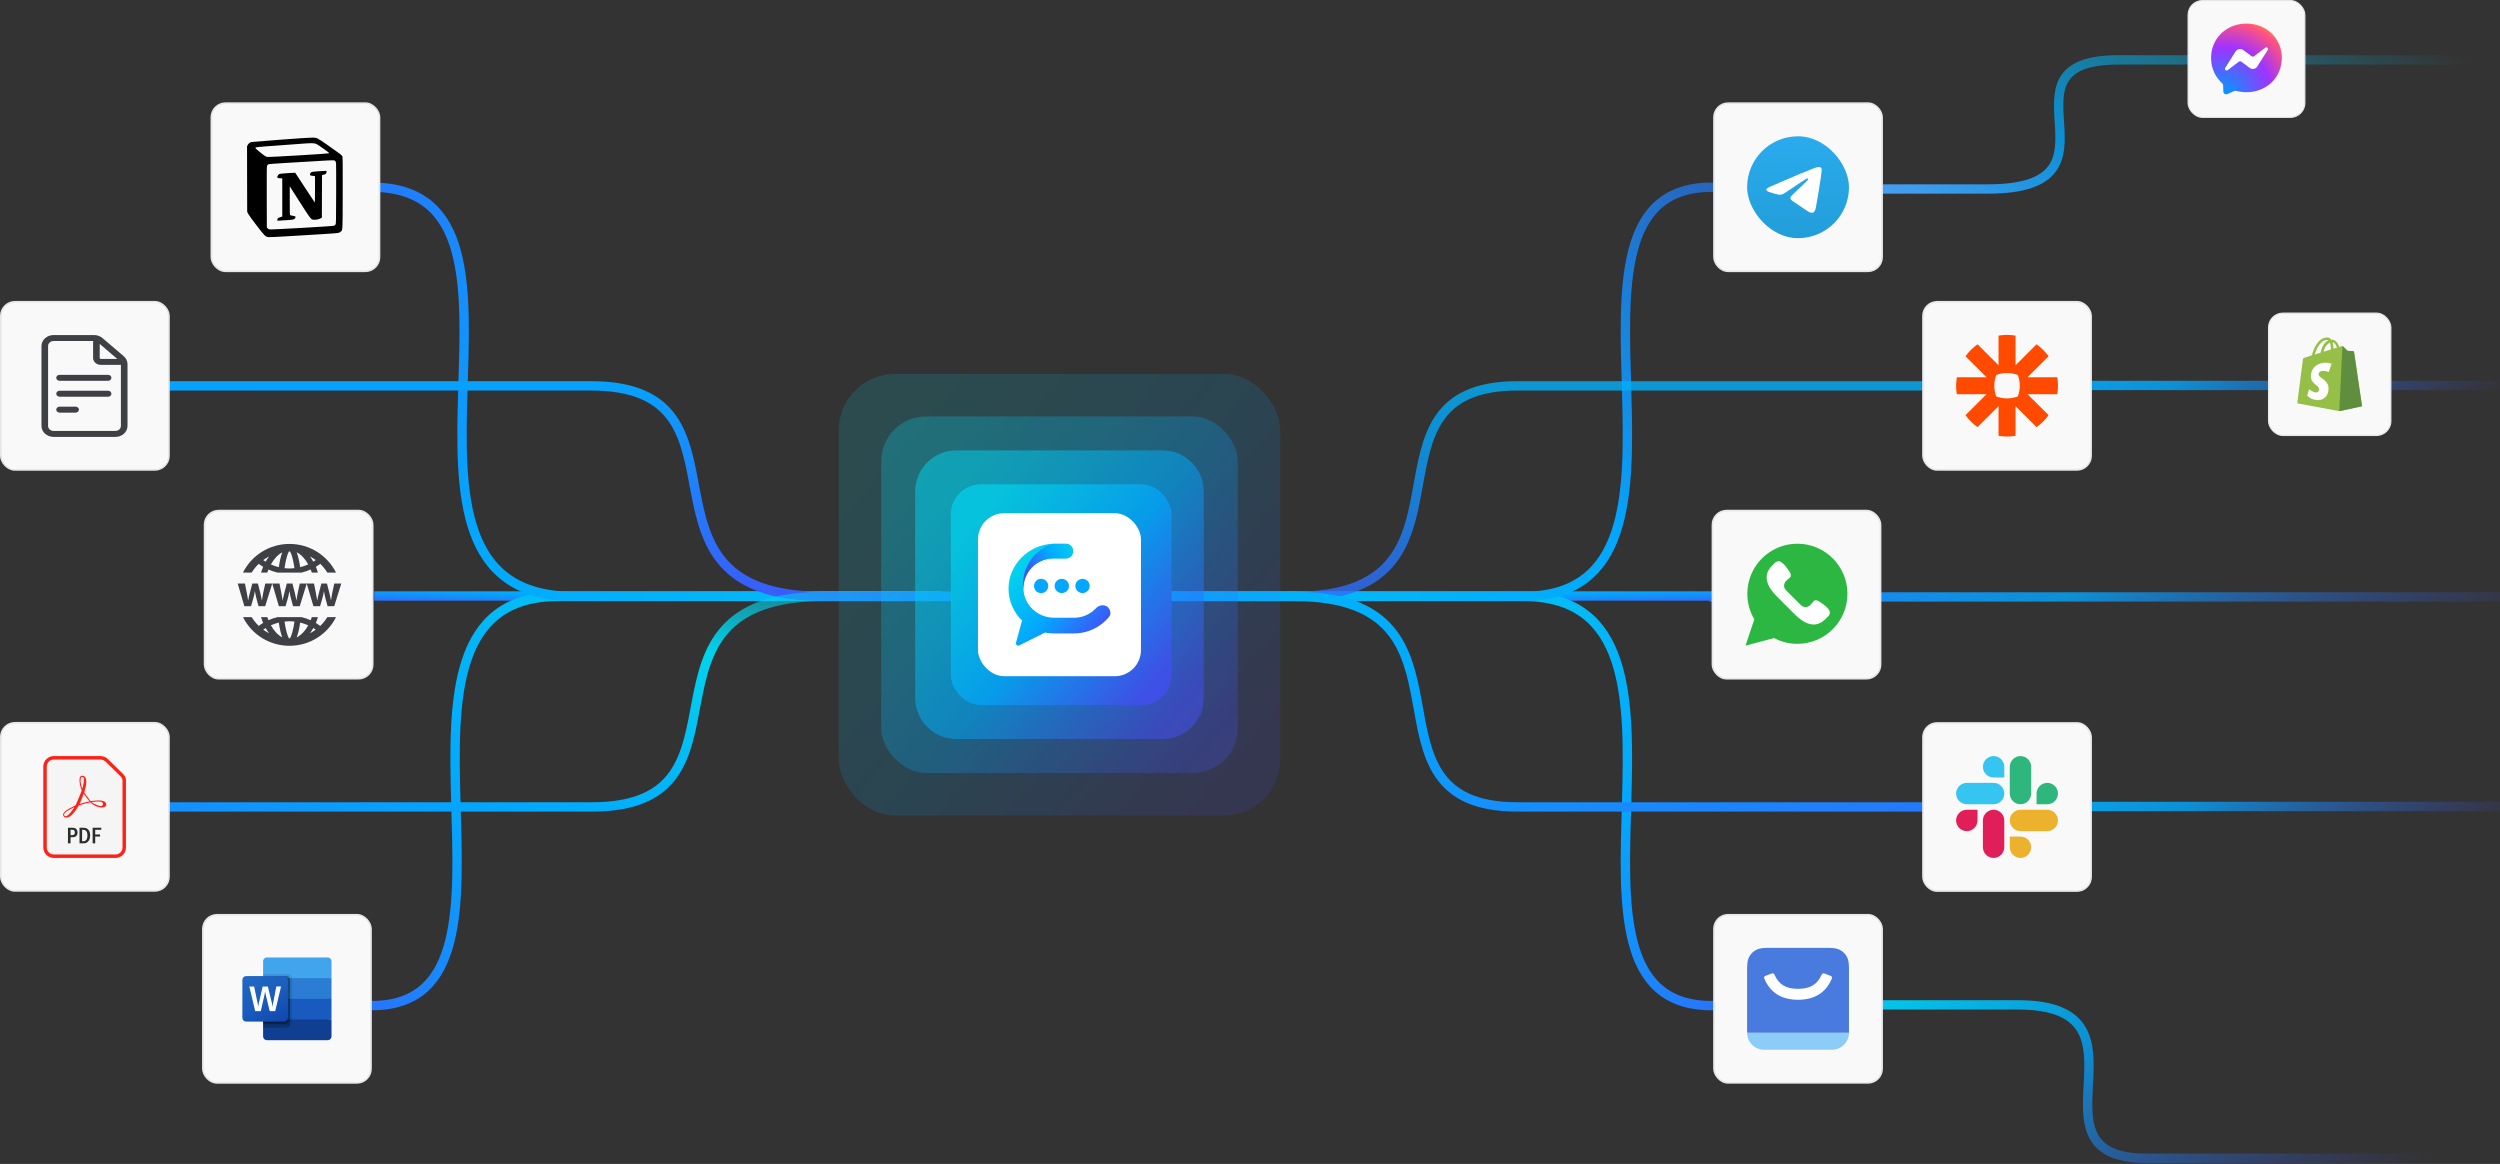 <svg width="1336" height="622" viewBox="0 0 1336 622" fill="none" xmlns="http://www.w3.org/2000/svg">
<rect x="0" y="0" width="1336" height="622" fill="#333333" stroke="none"/>
<rect width="303" height="5" transform="matrix(-1 0 0 1 503 316)" fill="url(#paint0_linear_454_12921)"/>
<path d="M481.798 318.72C481.798 318.72 325.698 318.72 298.274 318.72C186.051 318.72 297.853 537.389 198.708 537.389" stroke="url(#paint1_linear_454_12921)" stroke-width="5" stroke-linecap="square"/>
<path d="M505.389 318.72C505.389 318.72 336.28 318.72 306.572 318.72C184.996 318.72 306.115 100.051 198.708 100.051" stroke="url(#paint2_linear_454_12921)" stroke-width="5" stroke-linecap="square"/>
<path d="M505.389 318.72C505.389 318.72 450.551 318.72 439.968 318.72C328.848 318.72 410.143 206.21 315.86 206.21C209.55 206.21 90.734 206.21 90.734 206.21" stroke="url(#paint3_linear_454_12921)" stroke-width="5" stroke-linecap="square"/>
<path d="M506.296 318.72C506.296 318.72 451.338 318.72 440.732 318.72C329.369 318.72 410.842 431.23 316.353 431.23C209.81 431.23 90.734 431.23 90.734 431.23" stroke="url(#paint4_linear_454_12921)" stroke-width="5" stroke-linecap="square"/>
<rect x="112.963" y="55.137" width="89.827" height="89.827" rx="7.546" fill="#F9F9F9" stroke="#E5E7EB" stroke-width="0.907"/>
<g clip-path="url(#clip0_454_12921)">
<path d="M150.298 74.621C141.966 75.238 134.883 75.805 134.55 75.871C133.616 76.037 132.767 76.671 132.367 77.504L132.018 78.238L132.051 95.717L132.101 113.196L132.634 114.28C132.934 114.879 134.967 117.679 137.184 120.561C141.567 126.243 141.883 126.56 143.549 126.726C144.033 126.776 147.666 126.609 151.599 126.376C155.549 126.127 161.881 125.743 165.681 125.527C181.912 124.542 181.078 124.625 182.011 123.825C183.178 122.859 183.094 124.442 183.144 103.197C183.178 85.185 183.161 84.003 182.894 83.453C182.578 82.836 182.011 82.403 174.612 77.204C169.662 73.738 169.313 73.555 167.095 73.521C166.179 73.489 158.614 73.988 150.298 74.621ZM169.029 76.904C169.729 77.22 174.846 80.786 175.595 81.469C175.795 81.67 175.861 81.836 175.761 81.936C175.528 82.136 143.864 84.019 142.949 83.886C142.532 83.819 141.916 83.57 141.566 83.336C140.116 82.353 136.517 79.403 136.517 79.187C136.517 78.62 136.4 78.62 150.515 77.604C153.216 77.421 157.648 77.088 160.348 76.871C166.196 76.404 167.947 76.421 169.029 76.904ZM179.095 86.019C179.328 86.251 179.528 86.701 179.594 87.134C179.644 87.535 179.678 94.999 179.644 103.697C179.594 118.626 179.577 119.56 179.294 119.993C179.127 120.259 178.794 120.543 178.544 120.626C177.845 120.91 144.665 122.793 143.982 122.592C143.666 122.509 143.232 122.243 142.999 122.01L142.599 121.577L142.549 105.481C142.515 94.184 142.549 89.185 142.683 88.735C142.783 88.402 143.033 88.002 143.25 87.869C143.55 87.669 145.517 87.502 152.283 87.103C157.033 86.836 164.381 86.386 168.598 86.136C178.628 85.519 178.595 85.519 179.095 86.019Z" fill="black"/>
<path d="M170.179 91.534C168.379 91.651 166.779 91.817 166.596 91.917C166.046 92.201 165.713 92.668 165.646 93.201C165.597 93.751 165.763 93.817 167.562 94.034L168.345 94.134V101.249C168.345 105.481 168.279 108.281 168.196 108.197C168.112 108.097 165.746 104.499 162.929 100.2C160.113 95.885 157.78 92.335 157.746 92.302C157.713 92.268 155.88 92.368 153.68 92.519C150.98 92.702 149.498 92.869 149.197 93.035C148.713 93.285 148.18 94.168 148.18 94.752C148.18 95.102 148.814 95.285 150.147 95.285H150.847V115.746L149.714 116.096C148.83 116.363 148.53 116.529 148.38 116.862C148.114 117.429 148.131 117.945 148.397 117.945C148.497 117.945 150.381 117.828 152.546 117.696C156.829 117.446 157.312 117.329 157.762 116.446C157.896 116.179 158.012 115.896 158.012 115.813C158.012 115.746 157.429 115.546 156.728 115.38C156.012 115.213 155.295 115.047 155.145 115.013C154.862 114.93 154.845 114.413 154.845 107.248V99.566L159.911 107.515C165.227 115.845 165.894 116.796 166.711 117.212C167.728 117.745 170.311 117.379 171.61 116.529L172.011 116.28L172.044 104.916L172.094 93.536L172.977 93.369C174.027 93.169 174.511 92.686 174.511 91.853C174.511 91.32 174.477 91.286 173.977 91.303C173.679 91.317 171.962 91.417 170.179 91.534Z" fill="black"/>
</g>
<rect x="0.454" y="161.28" width="89.827" height="89.827" rx="7.546" fill="#F9F9F9" stroke="#E5E7EB" stroke-width="0.907"/>
<g clip-path="url(#clip1_454_12921)">
<path d="M66.117 190.349L54.748 180.651C53.539 179.62 51.956 179.051 50.292 179.051H28.648C25.072 179.051 22.163 181.675 22.163 184.899V227.636C22.163 230.86 25.072 233.484 28.648 233.484H61.66C65.236 233.484 68.145 230.86 68.145 227.636V194.597C68.145 192.997 67.406 191.449 66.117 190.349ZM62.681 191.809H53.879C53.554 191.809 53.289 191.571 53.289 191.277V183.797L62.681 191.809ZM61.66 230.294H28.648C27.022 230.294 25.7 229.102 25.7 227.636V184.899C25.7 183.433 27.022 182.241 28.648 182.241H49.752V191.277C49.752 193.329 51.603 194.998 53.879 194.998H64.608V227.636C64.608 229.102 63.286 230.294 61.66 230.294Z" fill="#3F3F46"/>
<path d="M57.77 200.314H31.831C30.854 200.314 30.062 201.028 30.062 201.909C30.062 202.79 30.854 203.504 31.831 203.504H57.77C58.746 203.504 59.538 202.79 59.538 201.909C59.538 201.028 58.746 200.314 57.77 200.314Z" fill="#3F3F46"/>
<path d="M57.77 208.819H31.831C30.854 208.819 30.062 209.533 30.062 210.414C30.062 211.295 30.854 212.009 31.831 212.009H57.77C58.746 212.009 59.538 211.295 59.538 210.414C59.538 209.533 58.746 208.819 57.77 208.819Z" fill="#3F3F46"/>
<path d="M40.405 217.324H31.831C30.854 217.324 30.062 218.038 30.062 218.919C30.062 219.8 30.854 220.514 31.831 220.514H40.405C41.382 220.514 42.173 219.8 42.173 218.919C42.173 218.038 41.382 217.324 40.405 217.324Z" fill="#3F3F46"/>
</g>
<rect x="109.335" y="272.865" width="89.827" height="89.827" rx="7.546" fill="#F9F9F9" stroke="#E5E7EB" stroke-width="0.907"/>
<g clip-path="url(#clip2_454_12921)">
<path d="M138.272 301.305C139.033 301.875 139.815 302.418 140.626 302.903C140.213 303.882 139.846 304.917 139.518 305.985H142.851C143.041 305.437 143.222 304.881 143.439 304.36C144.983 305.056 146.593 305.587 148.245 305.985H161.167C162.84 305.585 164.474 305.043 166.031 304.332C166.247 304.859 166.427 305.427 166.624 305.985H169.895C169.568 304.915 169.203 303.884 168.786 302.903C169.601 302.418 170.384 301.875 171.139 301.305C172.591 302.697 173.857 304.27 174.907 305.985H179.557C175.053 296.938 165.621 290.674 154.705 290.674C143.786 290.674 134.358 296.938 129.856 305.985H134.502C135.553 304.27 136.819 302.693 138.272 301.305ZM168.727 299.304C168.302 299.604 167.875 299.898 167.43 300.17C166.878 299.172 166.278 298.224 165.63 297.37C166.723 297.931 167.75 298.586 168.727 299.304ZM164.723 301.599C163.326 302.231 161.887 302.739 160.406 303.096C159.993 300.157 159.396 297.319 158.547 295.148C160.937 296.337 163.054 298.593 164.723 301.599ZM154.391 294.721C154.496 294.719 154.598 294.708 154.705 294.708C154.813 294.708 154.915 294.719 155.02 294.721C155.778 295.941 156.689 298.986 157.362 303.617C156.482 303.719 155.596 303.784 154.707 303.784C153.813 303.784 152.929 303.719 152.052 303.617C152.722 298.986 153.633 295.941 154.391 294.721ZM150.847 295.196C150.008 297.36 149.416 300.175 149.005 303.098C147.547 302.748 146.132 302.248 144.762 301.635C146.424 298.656 148.512 296.4 150.847 295.196ZM143.778 297.37C143.131 298.224 142.534 299.173 141.975 300.17C141.533 299.9 141.105 299.605 140.68 299.306C141.659 298.586 142.685 297.931 143.778 297.37Z" fill="#3F3F46"/>
<path d="M171.139 334.485C170.381 333.913 169.592 333.372 168.786 332.884C169.196 331.907 169.565 330.873 169.895 329.803H166.624C166.436 330.361 166.251 330.926 166.035 331.455C164.476 330.744 162.838 330.206 161.169 329.803H148.249C146.597 330.201 144.989 330.734 143.444 331.428C143.224 330.905 143.044 330.347 142.852 329.803H139.521C139.848 330.873 140.215 331.906 140.628 332.886C139.815 333.37 139.035 333.913 138.274 334.481C136.823 333.093 135.557 331.518 134.509 329.803H129.861C134.364 338.847 143.792 345.114 154.709 345.114C165.626 345.114 175.056 338.847 179.558 329.803H174.909C173.858 331.518 172.592 333.093 171.139 334.485ZM140.68 336.485C141.106 336.186 141.535 335.89 141.976 335.621C142.534 336.618 143.131 337.566 143.778 338.42C142.685 337.857 141.659 337.203 140.68 336.485ZM144.759 334.156C146.128 333.551 147.543 333.046 149.001 332.697C149.413 335.621 150.004 338.427 150.843 340.599C148.512 339.39 146.424 337.13 144.759 334.156ZM155.02 341.067C154.915 341.07 154.813 341.081 154.706 341.081C154.598 341.081 154.496 341.07 154.391 341.067C153.633 339.847 152.72 336.8 152.049 332.171C152.926 332.069 153.811 332.003 154.704 332.003C155.598 332.003 156.482 332.069 157.361 332.171C156.684 336.8 155.778 339.847 155.02 341.067ZM158.547 340.638C159.396 338.469 159.993 335.631 160.406 332.69C161.887 333.049 163.326 333.558 164.724 334.189C163.054 337.197 160.937 339.452 158.547 340.638ZM165.63 338.418C166.278 337.561 166.879 336.611 167.43 335.618C167.875 335.89 168.302 336.186 168.728 336.485C167.75 337.203 166.723 337.857 165.63 338.418Z" fill="#3F3F46"/>
<path d="M134.153 323.943L135.378 319.688C135.702 318.554 135.952 317.437 136.177 315.927H136.227C136.477 317.411 136.702 318.503 137.002 319.688L138.152 323.943H141.727L145.477 311.851H141.754L140.704 316.648C140.429 318.035 140.179 319.393 140.004 320.779H139.954C139.704 319.392 139.379 318.037 139.054 316.672L137.829 311.851H134.829L133.529 316.821C133.23 318.006 132.88 319.395 132.63 320.779H132.58C132.38 319.392 132.13 318.056 131.88 316.794L130.905 311.845H127.028L130.578 323.941L134.153 323.943Z" fill="#3F3F46"/>
<path d="M159.156 316.648C158.877 318.036 158.633 319.395 158.46 320.782H158.408C158.16 319.395 157.833 318.038 157.51 316.673L156.279 311.851H153.278L151.978 316.822C151.678 318.009 151.328 319.397 151.078 320.782H151.028C150.828 319.395 150.578 318.057 150.328 316.795L149.353 311.845H145.477L149.028 323.943H152.603L153.828 319.69C154.154 318.55 154.404 317.436 154.629 315.925H154.679C154.929 317.41 155.156 318.502 155.456 319.69L156.606 323.943H160.181L163.926 311.845H160.199L159.156 316.648Z" fill="#3F3F46"/>
<path d="M177.608 316.648C177.331 318.036 177.083 319.395 176.91 320.782H176.862C176.614 319.395 176.285 318.038 175.96 316.673L174.735 311.851H171.731L170.429 316.822C170.131 318.009 169.779 319.397 169.527 320.782H169.48C169.28 319.395 169.032 318.057 168.782 316.795L167.805 311.845H163.926L167.482 323.943H171.052L172.283 319.69C172.606 318.55 172.858 317.436 173.083 315.925H173.129C173.377 317.41 173.602 318.502 173.902 319.69L175.052 323.943H178.627L182.376 311.845H178.648L177.608 316.648Z" fill="#3F3F46"/>
</g>
<rect x="0.454" y="386.265" width="89.827" height="89.827" rx="7.546" fill="#F9F9F9" stroke="#E5E7EB" stroke-width="0.907"/>
<g clip-path="url(#clip3_454_12921)">
<g clip-path="url(#clip4_454_12921)">
<path d="M28.747 404.04C25.654 404.04 23.137 406.565 23.137 409.664V452.856C23.137 455.955 25.654 458.48 28.747 458.48H61.7C64.792 458.48 67.309 455.956 67.309 452.856V417.34C67.309 417.34 67.398 416.301 66.947 415.289C66.525 414.34 65.837 413.68 65.837 413.68C65.835 413.677 65.834 413.675 65.832 413.673L57.656 405.635C57.652 405.631 57.647 405.626 57.642 405.622C57.642 405.622 56.944 404.955 55.91 404.51C54.691 403.986 53.436 404.042 53.436 404.042L53.454 404.04L28.747 404.04Z" fill="#FF2116"/>
<path d="M28.747 405.888H53.454C53.461 405.888 53.467 405.888 53.473 405.888C53.473 405.888 54.461 405.898 55.184 406.209C55.879 406.508 56.372 406.961 56.376 406.964C56.376 406.964 56.379 406.967 56.379 406.967L64.534 414.986C64.534 414.986 65.026 415.506 65.264 416.041C65.456 416.473 65.468 417.263 65.468 417.263C65.467 417.276 65.466 417.289 65.466 417.302V452.857C65.466 454.965 63.803 456.634 61.7 456.634H28.747C26.644 456.634 24.98 454.965 24.98 452.857V409.665C24.98 407.557 26.644 405.888 28.747 405.888Z" fill="#F5F5F5"/>
<path d="M34.167 436.454C32.899 435.183 34.271 433.436 37.995 431.581L40.338 430.414L41.251 428.413C41.753 427.312 42.502 425.515 42.916 424.421L43.668 422.431L43.15 420.958C42.512 419.147 42.285 416.425 42.689 415.446C43.237 414.121 45.032 414.257 45.742 415.678C46.297 416.788 46.24 418.797 45.582 421.332L45.043 423.41L45.518 424.218C45.779 424.662 46.542 425.717 47.214 426.563L48.475 428.136L50.045 427.93C55.033 427.278 56.742 428.387 56.742 429.976C56.742 431.983 52.825 432.148 49.536 429.833C48.796 429.312 48.288 428.795 48.288 428.795C48.288 428.795 46.228 429.215 45.213 429.489C44.166 429.772 43.644 429.949 42.11 430.468C42.11 430.468 41.572 431.251 41.221 431.821C39.916 433.939 38.393 435.695 37.305 436.334C36.087 437.05 34.81 437.098 34.167 436.454ZM36.157 435.741C36.87 435.3 38.313 433.589 39.312 432.002L39.716 431.359L37.875 432.287C35.031 433.72 33.73 435.071 34.407 435.888C34.787 436.347 35.241 436.309 36.157 435.741ZM54.63 430.544C55.328 430.055 55.226 429.068 54.438 428.671C53.825 428.361 53.33 428.298 51.736 428.321C50.757 428.388 49.182 428.586 48.915 428.646C48.915 428.646 49.78 429.245 50.164 429.466C50.676 429.758 51.918 430.302 52.826 430.58C53.72 430.855 54.238 430.826 54.63 430.544ZM47.203 427.45C46.781 427.006 46.063 426.078 45.608 425.388C45.013 424.606 44.715 424.054 44.715 424.054C44.715 424.054 44.279 425.456 43.923 426.3L42.809 429.058L42.486 429.684C42.486 429.684 44.203 429.12 45.076 428.891C46 428.649 47.877 428.279 47.877 428.279L47.203 427.45ZM44.809 417.829C44.916 416.924 44.962 416.02 44.672 415.564C43.867 414.682 42.895 415.418 43.06 417.514C43.115 418.22 43.29 419.426 43.524 420.169L43.949 421.52L44.248 420.503C44.413 419.943 44.665 418.74 44.809 417.829Z" fill="#FF2116"/>
<path d="M36.323 442.34H38.382C39.04 442.34 39.574 442.403 39.984 442.529C40.395 442.651 40.74 442.926 41.02 443.353C41.3 443.776 41.44 444.287 41.44 444.886C41.44 445.435 41.327 445.907 41.099 446.302C40.872 446.697 40.565 446.982 40.179 447.157C39.798 447.332 39.209 447.419 38.413 447.419H37.7V450.674H36.323V442.34ZM37.7 443.408V446.314H38.382C38.991 446.314 39.412 446.2 39.643 445.972C39.879 445.745 39.997 445.374 39.997 444.861C39.997 444.479 39.919 444.169 39.765 443.933C39.611 443.693 39.44 443.547 39.253 443.494C39.071 443.437 38.78 443.408 38.382 443.408L37.7 443.408ZM42.494 442.34H44.364C45.27 442.34 45.993 442.5 46.533 442.822C47.077 443.144 47.487 443.622 47.764 444.257C48.044 444.892 48.184 445.596 48.184 446.369C48.184 447.183 48.058 447.91 47.806 448.549C47.559 449.184 47.177 449.697 46.661 450.088C46.149 450.478 45.418 450.674 44.468 450.674H42.494V442.34ZM43.871 443.445V449.569H44.444C45.244 449.569 45.824 449.292 46.186 448.738C46.547 448.181 46.728 447.438 46.728 446.51C46.728 444.466 45.967 443.445 44.444 443.445H43.871ZM49.506 442.34H54.123V443.445H50.883V445.936H53.478V447.041H50.883V450.674H49.506V442.34Z" fill="#2C2C2C"/>
</g>
</g>
<rect x="108.427" y="488.86" width="89.827" height="89.827" rx="7.546" fill="#F9F9F9" stroke="#E5E7EB" stroke-width="0.907"/>
<path d="M175.127 511.657H142.631C142.365 511.657 142.101 511.709 141.855 511.811C141.609 511.913 141.385 512.062 141.197 512.25C141.008 512.438 140.859 512.662 140.757 512.908C140.654 513.154 140.602 513.417 140.602 513.684V522.716L159.433 528.245L177.158 522.716V513.684C177.158 513.417 177.105 513.153 177.003 512.907C176.901 512.661 176.751 512.438 176.563 512.25C176.374 512.061 176.15 511.912 175.904 511.811C175.657 511.709 175.393 511.657 175.127 511.657Z" fill="#41A5EE"/>
<path d="M177.158 522.716H140.602V533.774L159.433 537.091L177.158 533.774V522.716Z" fill="#2B7CD3"/>
<path d="M140.602 533.774V544.832L158.325 547.044L177.158 544.832V533.774H140.602Z" fill="#185ABD"/>
<path d="M142.631 555.89H175.125C175.392 555.891 175.656 555.839 175.903 555.738C176.149 555.636 176.373 555.487 176.562 555.299C176.751 555.111 176.901 554.887 177.003 554.641C177.105 554.395 177.158 554.131 177.158 553.864V544.832H140.602V553.864C140.602 554.13 140.654 554.394 140.757 554.64C140.859 554.886 141.008 555.109 141.197 555.298C141.385 555.486 141.609 555.635 141.855 555.737C142.101 555.838 142.365 555.891 142.631 555.89Z" fill="#103F91"/>
<path opacity="0.1" d="M154.079 520.504H140.602V548.15H154.079C154.616 548.147 155.13 547.933 155.511 547.553C155.891 547.174 156.106 546.66 156.11 546.123V522.53C156.106 521.993 155.891 521.479 155.511 521.1C155.13 520.721 154.616 520.507 154.079 520.504Z" fill="black"/>
<path opacity="0.2" d="M152.971 521.61H140.602V549.255H152.971C153.508 549.253 154.023 549.039 154.403 548.659C154.783 548.28 154.999 547.766 155.003 547.229V523.636C154.999 523.099 154.783 522.585 154.403 522.206C154.023 521.827 153.508 521.613 152.971 521.61Z" fill="black"/>
<path opacity="0.2" d="M152.971 521.61H140.602V547.044H152.971C153.508 547.041 154.023 546.827 154.403 546.448C154.783 546.068 154.999 545.555 155.003 545.018V523.636C154.999 523.099 154.783 522.585 154.403 522.206C154.023 521.827 153.508 521.613 152.971 521.61Z" fill="black"/>
<path opacity="0.2" d="M151.864 521.61H140.602V547.044H151.864C152.401 547.041 152.915 546.827 153.296 546.448C153.676 546.068 153.891 545.555 153.895 545.018V523.636C153.891 523.099 153.676 522.585 153.296 522.206C152.915 521.827 152.401 521.613 151.864 521.61Z" fill="black"/>
<path d="M131.554 521.61H151.864C152.402 521.609 152.918 521.823 153.299 522.203C153.68 522.582 153.894 523.098 153.895 523.636V543.912C153.894 544.45 153.68 544.965 153.299 545.345C152.918 545.725 152.402 545.938 151.864 545.938H131.554C131.288 545.938 131.024 545.886 130.778 545.785C130.531 545.683 130.307 545.534 130.119 545.346C129.93 545.158 129.78 544.934 129.678 544.688C129.576 544.442 129.523 544.178 129.523 543.912V523.636C129.523 523.37 129.576 523.106 129.678 522.86C129.78 522.614 129.93 522.39 130.119 522.202C130.307 522.014 130.531 521.865 130.778 521.763C131.024 521.661 131.288 521.609 131.554 521.61Z" fill="url(#paint5_linear_454_12921)"/>
<path d="M137.859 537.156C137.899 537.469 137.926 537.741 137.938 537.974H137.985C138.002 537.753 138.04 537.486 138.096 537.175C138.152 536.863 138.201 536.6 138.247 536.384L140.382 527.185H143.145L145.357 536.246C145.486 536.806 145.578 537.375 145.633 537.947H145.67C145.711 537.39 145.787 536.836 145.9 536.288L147.667 527.173H150.18L147.077 540.354H144.139L142.034 531.634C141.973 531.382 141.904 531.054 141.827 530.65C141.75 530.247 141.702 529.952 141.684 529.766H141.648C141.624 529.98 141.577 530.298 141.505 530.72C141.434 531.144 141.378 531.455 141.335 531.659L139.357 540.359H136.369L133.249 527.185H135.801L137.725 536.402C137.782 536.651 137.827 536.903 137.859 537.156Z" fill="white"/>
<path d="M934 101C934 101 1043.18 101 1062.36 101C1140.85 101 1062.66 32 1132 32H1330" stroke="url(#paint6_linear_454_12921)" stroke-width="5" stroke-linecap="square"/>
<path d="M952 537C952 537 1059.53 537 1078.42 537C1155.72 537 1078.71 619 1147 619H1342" stroke="url(#paint7_linear_454_12921)" stroke-width="5" stroke-linecap="square"/>
<path d="M1033 206C1033 206 1159.91 206 1182.2 206C1273.44 206 1189.83 206 1270.43 206H1352" stroke="url(#paint8_linear_454_12921)" stroke-width="5" stroke-linecap="square"/>
<path d="M1034 431C1034 431 1156.53 431 1178.06 431C1266.14 431 1185.42 431 1263.24 431H1342" stroke="url(#paint9_linear_454_12921)" stroke-width="5" stroke-linecap="square"/>
<path d="M916 319C916 319 1085.47 319 1115.25 319C1237.08 319 1125.43 319 1233.07 319H1342" stroke="url(#paint10_linear_454_12921)" stroke-width="5" stroke-linecap="square"/>
<rect x="626" y="316" width="292" height="5" fill="url(#paint11_linear_454_12921)"/>
<path d="M628.788 318.72C628.788 318.72 786.389 318.72 814.076 318.72C927.379 318.72 814.502 537.389 914.6 537.389" stroke="url(#paint12_linear_454_12921)" stroke-width="5" stroke-linecap="square"/>
<path d="M628.788 318.72C628.788 318.72 786.389 318.72 814.076 318.72C927.379 318.72 814.502 100.051 914.6 100.051" stroke="url(#paint13_linear_454_12921)" stroke-width="5" stroke-linecap="square"/>
<path d="M628.788 318.72C628.788 318.72 681.466 318.72 691.632 318.72C798.375 318.72 720.282 206.21 810.852 206.21C912.974 206.21 1027.11 206.21 1027.11 206.21" stroke="url(#paint14_linear_454_12921)" stroke-width="5" stroke-linecap="square"/>
<path d="M628.788 318.72C628.788 318.72 681.466 318.72 691.632 318.72C798.375 318.72 720.282 431.23 810.852 431.23C912.974 431.23 1027.11 431.23 1027.11 431.23" stroke="url(#paint15_linear_454_12921)" stroke-width="5" stroke-linecap="square"/>
<rect x="915.961" y="55.137" width="89.827" height="89.827" rx="7.546" fill="#F9F9F9" stroke="#E5E7EB" stroke-width="0.907"/>
<rect x="933.654" y="72.83" width="54.441" height="54.441" rx="27.22" fill="url(#paint16_linear_454_12921)"/>
<path fill-rule="evenodd" clip-rule="evenodd" d="M945.976 99.763C953.911 96.306 959.203 94.027 961.85 92.926C969.41 89.781 970.98 89.235 972.004 89.217C972.229 89.213 972.733 89.269 973.059 89.534C973.334 89.757 973.41 90.059 973.446 90.271C973.483 90.483 973.528 90.965 973.492 91.342C973.082 95.647 971.31 106.092 970.408 110.912C970.026 112.952 969.275 113.636 968.548 113.703C966.967 113.848 965.767 112.658 964.236 111.655C961.84 110.084 960.486 109.107 958.161 107.574C955.473 105.803 957.216 104.83 958.747 103.239C959.148 102.823 966.113 96.488 966.248 95.913C966.265 95.841 966.28 95.573 966.121 95.432C965.962 95.29 965.727 95.339 965.557 95.377C965.317 95.432 961.49 97.962 954.076 102.966C952.989 103.712 952.005 104.076 951.124 104.057C950.152 104.036 948.282 103.507 946.893 103.055C945.188 102.501 943.833 102.208 943.951 101.267C944.012 100.777 944.687 100.276 945.976 99.763Z" fill="white"/>
<rect x="1169.32" y="0.315" width="62.389" height="62.389" rx="7.685" fill="#F9F9F9" stroke="#E5E7EB" stroke-width="0.63"/>
<g clip-path="url(#clip5_454_12921)">
<path fill-rule="evenodd" clip-rule="evenodd" d="M1200.51 12.602C1189.86 12.602 1181.6 20.404 1181.6 30.938C1181.6 36.448 1183.86 41.212 1187.54 44.501C1187.85 44.775 1188.04 45.163 1188.04 45.578L1188.15 48.943C1188.18 50.016 1189.29 50.715 1190.27 50.281L1194.02 48.627C1194.34 48.485 1194.7 48.461 1195.03 48.551C1196.76 49.023 1198.59 49.279 1200.51 49.279C1211.15 49.279 1219.41 41.477 1219.41 30.943C1219.41 20.409 1211.15 12.602 1200.51 12.602Z" fill="url(#paint17_radial_454_12921)"/>
<path fill-rule="evenodd" clip-rule="evenodd" d="M1189.16 36.302L1194.71 27.493C1195.59 26.09 1197.48 25.744 1198.81 26.737L1203.23 30.05C1203.64 30.352 1204.19 30.352 1204.59 30.045L1210.56 25.518C1211.35 24.913 1212.39 25.867 1211.86 26.713L1206.31 35.517C1205.42 36.921 1203.53 37.266 1202.2 36.273L1197.78 32.961C1197.38 32.658 1196.82 32.658 1196.42 32.965L1190.46 37.493C1189.66 38.098 1188.62 37.148 1189.16 36.302Z" fill="white"/>
</g>
<rect x="1212.33" y="167.36" width="65.331" height="65.331" rx="7.67" fill="#F9F9F9" stroke="#E5E7EB" stroke-width="0.66"/>
<g clip-path="url(#clip6_454_12921)">
<path d="M1257.98 188.003C1257.95 187.805 1257.78 187.696 1257.64 187.684C1257.49 187.672 1254.47 187.447 1254.47 187.447C1254.47 187.447 1252.36 185.36 1252.13 185.129C1251.9 184.898 1251.45 184.968 1251.28 185.02C1251.25 185.027 1250.82 185.161 1250.1 185.383C1249.4 183.362 1248.16 181.504 1245.98 181.504C1245.92 181.504 1245.85 181.507 1245.79 181.51C1245.17 180.69 1244.4 180.334 1243.74 180.334C1238.66 180.334 1236.23 186.684 1235.47 189.912C1233.5 190.523 1232.1 190.958 1231.92 191.014C1230.82 191.36 1230.78 191.395 1230.64 192.433C1230.53 193.219 1227.64 215.515 1227.64 215.515L1250.11 219.724L1262.28 217.091C1262.28 217.091 1258.01 188.201 1257.98 188.003ZM1248.86 185.767C1248.29 185.942 1247.65 186.14 1246.96 186.355C1246.96 186.221 1246.96 186.089 1246.96 185.946C1246.96 184.689 1246.78 183.678 1246.5 182.876C1247.63 183.017 1248.38 184.296 1248.86 185.767ZM1245.11 183.125C1245.42 183.908 1245.63 185.031 1245.63 186.547C1245.63 186.625 1245.63 186.696 1245.62 186.768C1244.39 187.15 1243.05 187.566 1241.7 187.983C1242.45 185.066 1243.87 183.657 1245.11 183.125ZM1243.6 181.696C1243.82 181.696 1244.04 181.771 1244.25 181.916C1242.62 182.682 1240.88 184.612 1240.14 188.465C1239.07 188.799 1238.01 189.125 1237.04 189.426C1237.9 186.487 1239.95 181.696 1243.6 181.696Z" fill="#95BF46"/>
<path d="M1257.64 187.684C1257.49 187.672 1254.47 187.447 1254.47 187.447C1254.47 187.447 1252.36 185.36 1252.13 185.129C1252.05 185.043 1251.93 184.999 1251.81 184.98L1250.11 219.724L1262.28 217.091C1262.28 217.091 1258.01 188.201 1257.98 188.003C1257.95 187.805 1257.78 187.696 1257.64 187.684Z" fill="#5E8E3E"/>
<path d="M1245.98 194.409L1244.48 198.874C1244.48 198.874 1243.16 198.172 1241.55 198.172C1239.19 198.172 1239.07 199.655 1239.07 200.029C1239.07 202.068 1244.38 202.849 1244.38 207.626C1244.38 211.383 1242 213.803 1238.79 213.803C1234.93 213.803 1232.96 211.403 1232.96 211.403L1233.99 207.991C1233.99 207.991 1236.02 209.732 1237.73 209.732C1238.84 209.732 1239.3 208.852 1239.3 208.209C1239.3 205.549 1234.94 205.43 1234.94 201.06C1234.94 197.381 1237.58 193.821 1242.91 193.821C1244.96 193.821 1245.98 194.409 1245.98 194.409Z" fill="white"/>
</g>
<rect x="1027.65" y="161.28" width="89.827" height="89.827" rx="7.546" fill="#F9F9F9" stroke="#E5E7EB" stroke-width="0.907"/>
<g clip-path="url(#clip7_454_12921)">
<path d="M1072.58 178.973C1074.11 178.976 1075.63 179.106 1077.1 179.351V195.199L1088.33 183.993C1089.57 184.874 1090.73 185.854 1091.81 186.925C1092.88 187.995 1093.87 189.156 1094.75 190.394L1083.51 201.6H1099.4C1099.65 203.066 1099.78 204.569 1099.78 206.105V206.142C1099.78 207.679 1099.65 209.184 1099.4 210.65H1083.51L1094.75 221.854C1093.87 223.091 1092.88 224.252 1091.81 225.323H1091.81C1090.73 226.393 1089.57 227.376 1088.33 228.255L1077.1 217.049V232.896C1075.63 233.142 1074.12 233.272 1072.58 233.275H1072.54C1071 233.272 1069.49 233.142 1068.02 232.896V217.049L1056.79 228.255C1054.31 226.495 1052.14 224.328 1050.37 221.854L1061.61 210.65H1045.72C1045.47 209.182 1045.34 207.67 1045.34 206.134V206.055C1045.34 205.656 1045.37 205.169 1045.41 204.665L1045.42 204.513C1045.53 203.094 1045.72 201.6 1045.72 201.6H1061.61L1050.37 190.394C1051.25 189.156 1052.24 187.998 1053.31 186.93L1053.31 186.925C1054.39 185.854 1055.55 184.874 1056.79 183.993L1068.02 195.199V179.351C1069.49 179.106 1071 178.976 1072.54 178.973H1072.58ZM1072.57 199.337H1072.55C1070.53 199.337 1068.59 199.707 1066.8 200.379C1066.13 202.162 1065.76 204.094 1065.75 206.111V206.136C1065.76 208.153 1066.13 210.085 1066.8 211.868C1068.59 212.54 1070.53 212.91 1072.55 212.91H1072.57C1074.6 212.91 1076.53 212.54 1078.32 211.868C1078.99 210.083 1079.37 208.153 1079.37 206.136V206.111C1079.37 204.094 1078.99 202.162 1078.32 200.379C1076.53 199.707 1074.6 199.337 1072.57 199.337Z" fill="#FF4A00"/>
</g>
<rect x="915.135" y="272.865" width="89.827" height="89.827" rx="7.546" fill="#F9F9F9" stroke="#E5E7EB" stroke-width="0.907"/>
<g clip-path="url(#clip8_454_12921)">
<path d="M932.828 344.999L937.51 330.954C935.135 326.958 933.767 322.295 933.767 317.309C933.767 302.535 945.744 290.558 960.518 290.558C975.292 290.558 987.269 302.535 987.269 317.309C987.269 332.083 975.292 344.06 960.518 344.06C956.023 344.06 951.79 342.946 948.072 340.988L932.828 344.999Z" fill="#2CB742"/>
<path d="M977.585 326.212C976.35 323.878 971.795 321.208 971.795 321.208C970.764 320.621 969.52 320.555 968.933 321.603C968.933 321.603 967.453 323.378 967.076 323.633C965.357 324.798 963.764 324.753 962.156 323.145L958.419 319.408L954.682 315.671C953.075 314.064 953.03 312.471 954.194 310.751C954.45 310.375 956.225 308.895 956.225 308.895C957.272 308.306 957.206 307.063 956.619 306.033C956.619 306.033 953.949 301.478 951.615 300.242C950.622 299.717 949.403 299.901 948.609 300.695L946.958 302.345C941.724 307.58 944.301 313.489 949.536 318.724L954.32 323.508L959.104 328.292C964.339 333.527 970.249 336.104 975.483 330.87L977.134 329.22C977.928 328.424 978.111 327.204 977.585 326.212Z" fill="white"/>
</g>
<rect x="1027.65" y="386.347" width="89.827" height="89.827" rx="7.546" fill="#F9F9F9" stroke="#E5E7EB" stroke-width="0.907"/>
<path fill-rule="evenodd" clip-rule="evenodd" d="M1051.06 444.163C1052.57 444.159 1054.03 443.554 1055.1 442.482C1056.17 441.411 1056.77 439.958 1056.78 438.442V432.726H1051.06C1049.54 432.729 1048.09 433.332 1047.02 434.402C1045.95 435.473 1045.34 436.924 1045.34 438.439C1045.34 441.592 1047.9 444.151 1051.06 444.155L1051.06 444.163ZM1065.38 432.722C1063.86 432.726 1062.41 433.331 1061.34 434.403C1060.27 435.474 1059.66 436.927 1059.66 438.442V452.764C1059.67 455.918 1062.23 458.473 1065.38 458.48C1066.89 458.476 1068.34 457.873 1069.41 456.802C1070.49 455.731 1071.09 454.279 1071.09 452.764V438.439C1071.09 436.924 1070.49 435.472 1069.41 434.401C1068.34 433.33 1066.89 432.726 1065.38 432.722Z" fill="#E01E5A"/>
<path fill-rule="evenodd" clip-rule="evenodd" d="M1059.66 409.76C1059.66 412.914 1062.22 415.472 1065.38 415.476H1071.09V409.76C1071.09 408.245 1070.49 406.793 1069.42 405.722C1068.35 404.65 1066.9 404.045 1065.38 404.04C1063.87 404.044 1062.41 404.648 1061.34 405.719C1060.27 406.79 1059.67 408.241 1059.66 409.756L1059.66 409.76ZM1071.09 424.078C1071.09 422.563 1070.49 421.112 1069.41 420.041C1068.34 418.969 1066.89 418.366 1065.38 418.362H1051.06C1049.54 418.366 1048.09 418.969 1047.02 420.041C1045.95 421.112 1045.34 422.563 1045.34 424.078C1045.35 427.236 1047.91 429.79 1051.06 429.794H1065.38C1066.9 429.79 1068.35 429.187 1069.42 428.115C1070.49 427.044 1071.09 425.593 1071.09 424.078Z" fill="#36C5F0"/>
<path fill-rule="evenodd" clip-rule="evenodd" d="M1079.74 429.798C1081.26 429.794 1082.71 429.19 1083.78 428.119C1084.85 427.048 1085.45 425.597 1085.46 424.082V409.756C1085.45 408.242 1084.85 406.791 1083.78 405.72C1082.71 404.649 1081.26 404.045 1079.75 404.04C1078.23 404.044 1076.78 404.648 1075.71 405.719C1074.64 406.79 1074.03 408.241 1074.03 409.756V424.082C1074.04 427.232 1076.59 429.79 1079.74 429.798ZM1094.06 418.362C1092.54 418.366 1091.09 418.969 1090.02 420.041C1088.95 421.112 1088.35 422.563 1088.34 424.078V429.794H1094.06C1095.57 429.791 1097.03 429.189 1098.1 428.118C1099.17 427.048 1099.77 425.597 1099.78 424.082C1099.78 422.567 1099.17 421.116 1098.1 420.044C1097.03 418.973 1095.58 418.37 1094.06 418.366L1094.06 418.362Z" fill="#2EB67D"/>
<path fill-rule="evenodd" clip-rule="evenodd" d="M1074.03 438.442C1074.03 441.596 1076.59 444.155 1079.74 444.159H1094.06C1095.58 444.155 1097.03 443.552 1098.1 442.481C1099.17 441.411 1099.77 439.96 1099.78 438.446C1099.78 436.932 1099.17 435.48 1098.1 434.409C1097.03 433.338 1095.58 432.734 1094.06 432.73H1079.74C1078.23 432.734 1076.78 433.338 1075.7 434.409C1074.63 435.48 1074.03 436.928 1074.03 438.442ZM1085.46 452.76C1085.45 451.246 1084.85 449.794 1083.78 448.723C1082.71 447.652 1081.26 447.048 1079.74 447.044H1074.03V452.76C1074.03 455.918 1076.59 458.473 1079.74 458.477C1081.26 458.472 1082.71 457.869 1083.78 456.798C1084.85 455.727 1085.45 454.275 1085.46 452.76Z" fill="#ECB22E"/>
<rect x="915.961" y="488.846" width="89.827" height="89.827" rx="7.546" fill="#F9F9F9" stroke="#E5E7EB" stroke-width="0.907"/>
<g clip-path="url(#clip9_454_12921)">
<path fill-rule="evenodd" clip-rule="evenodd" d="M933.654 551.906H988.095C988.095 556.917 984.033 560.979 979.021 560.979H942.728C937.776 560.979 933.751 557.013 933.656 552.084L933.654 551.906Z" fill="#8BCDF6"/>
<path fill-rule="evenodd" clip-rule="evenodd" d="M945.031 506.54H976.718L977.207 506.544L977.67 506.553L978.107 506.567L978.521 506.585C978.588 506.588 978.654 506.592 978.72 506.596L979.1 506.62L979.46 506.65C979.576 506.66 979.69 506.671 979.8 506.683L980.121 506.721L980.426 506.764C980.722 506.808 980.994 506.859 981.247 506.917L981.495 506.976C981.535 506.987 981.575 506.997 981.614 507.008L981.845 507.074L982.067 507.144L982.28 507.218L982.486 507.297C982.52 507.31 982.553 507.324 982.587 507.338L982.785 507.422L982.978 507.511L983.169 507.604L983.359 507.701L983.453 507.751C984.861 508.504 985.981 509.592 986.767 510.972L986.933 511.275L987.03 511.464L987.123 511.655L987.211 511.849L987.296 512.047C987.31 512.08 987.323 512.114 987.337 512.148L987.415 512.354L987.49 512.567L987.56 512.789L987.626 513.02C987.636 513.059 987.647 513.099 987.657 513.139L987.717 513.387C987.774 513.64 987.825 513.912 987.87 514.208L987.912 514.512L987.95 514.834C987.956 514.889 987.962 514.945 987.968 515.002L987.999 515.351L988.026 515.721C988.03 515.785 988.034 515.849 988.038 515.914L988.058 516.317L988.074 516.742L988.086 517.192L988.093 517.668L988.095 518.171V551.906H933.654L933.655 517.916L933.659 517.427L933.669 516.964L933.682 516.526L933.7 516.113C933.704 516.045 933.707 515.979 933.711 515.914L933.736 515.534L933.765 515.174C933.776 515.058 933.787 514.944 933.799 514.834L933.837 514.512L933.879 514.208C933.924 513.912 933.975 513.64 934.032 513.387L934.092 513.139C934.102 513.099 934.113 513.059 934.123 513.02L934.189 512.789L934.259 512.567L934.334 512.354L934.412 512.148C934.426 512.114 934.439 512.08 934.453 512.047L934.538 511.849L934.626 511.655L934.719 511.464L934.816 511.275L934.866 511.181C935.619 509.773 936.708 508.653 938.087 507.866L938.39 507.701L938.58 507.604L938.771 507.511L938.964 507.422L939.162 507.338C939.196 507.324 939.229 507.31 939.263 507.297L939.469 507.218L939.683 507.144L939.904 507.074L940.135 507.008C940.174 506.997 940.214 506.987 940.255 506.976L940.502 506.917C940.755 506.859 941.027 506.808 941.323 506.764L941.628 506.721L941.949 506.683C942.004 506.677 942.06 506.672 942.117 506.666L942.467 506.635L942.837 506.608C942.9 506.603 942.964 506.599 943.029 506.596L943.432 506.575L943.858 506.559L944.308 506.548L944.783 506.541C944.865 506.541 944.947 506.54 945.031 506.54Z" fill="#497BDF"/>
<path fill-rule="evenodd" clip-rule="evenodd" d="M973.398 521.06C971.162 526.06 967.36 528.447 960.885 528.447C954.395 528.447 950.59 526.049 948.356 521.026C948.06 520.359 947.641 519.948 946.824 520.251C946.041 520.541 944.945 520.947 943.535 521.469C942.786 521.746 942.545 522.257 942.867 523.015C945.994 530.364 951.895 534.274 960.885 534.274C969.862 534.274 975.759 530.375 978.889 523.046C979.225 522.258 978.889 521.711 978.233 521.469C977.455 521.18 976.362 520.775 974.955 520.254C974.286 520.006 973.758 520.254 973.398 521.06Z" fill="white"/>
</g>
<rect x="448.227" y="199.858" width="235.909" height="235.909" rx="30" fill="url(#paint18_linear_454_12921)" fill-opacity="0.15"/>
<rect x="470.91" y="222.542" width="190.542" height="190.542" rx="24" fill="url(#paint19_linear_454_12921)" fill-opacity="0.26"/>
<path d="M489.057 262.689C489.057 250.538 498.907 240.689 511.057 240.689H621.305C633.455 240.689 643.305 250.538 643.305 262.689V372.937C643.305 385.087 633.455 394.937 621.305 394.937H511.057C498.907 394.937 489.057 385.087 489.057 372.937V262.689Z" fill="url(#paint20_linear_454_12921)" fill-opacity="0.5"/>
<rect x="508.111" y="258.835" width="117.954" height="117.954" rx="16" fill="url(#paint21_linear_454_12921)" fill-opacity="0.7"/>
<rect x="522.629" y="274.26" width="87.105" height="87.105" rx="14" fill="white"/>
<g clip-path="url(#clip10_454_12921)">
<path d="M592.749 329.522V329.551C592.288 330.137 591.796 330.676 591.281 331.203L590.826 331.66C590.032 332.43 589.183 333.142 588.287 333.792C584.124 336.861 579.071 338.515 573.88 338.507H563.167C561.578 338.508 559.992 338.353 558.432 338.045L544.671 344.933C544.455 345.025 544.217 345.055 543.984 345.02C543.751 344.986 543.532 344.887 543.353 344.736C543.173 344.585 543.04 344.388 542.968 344.166C542.895 343.944 542.887 343.707 542.943 343.481L546.181 331.595L546.062 331.49C541.557 327.055 539.005 321.038 538.96 314.749C538.847 301.792 549.614 291.125 562.635 290.592C562.966 290.592 563.292 290.592 563.623 290.592H569.542C570.571 290.592 571.557 290.996 572.285 291.716C573.013 292.435 573.423 293.411 573.425 294.429V294.64C573.425 295.639 573.024 296.597 572.31 297.303C571.596 298.01 570.628 298.406 569.619 298.406H562.978C560.845 298.407 558.733 298.83 556.767 299.649C554.801 300.468 553.019 301.667 551.527 303.176C550.035 304.685 548.862 306.473 548.077 308.436C547.292 310.399 546.911 312.498 546.956 314.608C546.956 314.772 546.956 314.936 546.956 315.1C547.082 317.63 547.841 320.09 549.164 322.258C550.64 324.665 552.718 326.654 555.199 328.032C557.679 329.41 560.477 330.131 563.321 330.125H573.922C578.147 330.133 582.202 328.481 585.197 325.533L585.357 325.375C585.604 325.104 585.874 324.853 586.162 324.625C586.601 324.222 587.118 323.911 587.681 323.71C588.244 323.509 588.843 323.422 589.441 323.453C590.056 323.484 590.66 323.636 591.216 323.899C591.458 324.019 591.686 324.164 591.897 324.332C593.412 325.638 593.939 328.18 592.749 329.522Z" fill="url(#paint22_linear_454_12921)"/>
<path d="M556.393 316.975C558.49 316.975 560.184 315.258 560.177 313.141C560.17 311.023 558.465 309.306 556.368 309.306C554.271 309.306 552.577 311.023 552.584 313.141C552.591 315.258 554.296 316.975 556.393 316.975Z" fill="#03A7FD"/>
<path d="M567.428 316.931C569.546 316.931 571.263 315.231 571.263 313.135C571.263 311.039 569.546 309.339 567.428 309.339C565.309 309.339 563.592 311.039 563.592 313.135C563.592 315.231 565.309 316.931 567.428 316.931Z" fill="#03A7FD"/>
<path d="M546.957 314.608C546.957 314.772 546.957 314.936 546.957 315.1C546.827 314.129 546.762 313.151 546.762 312.172C546.755 307.374 548.288 302.698 551.142 298.819C553.995 294.94 558.02 292.059 562.636 290.592C562.967 290.592 563.293 290.592 563.624 290.592H569.543C570.572 290.592 571.559 290.996 572.287 291.716C573.015 292.435 573.424 293.411 573.426 294.429V294.64C573.426 295.639 573.025 296.597 572.311 297.303C571.597 298.01 570.629 298.406 569.62 298.406H562.979C560.846 298.407 558.734 298.83 556.768 299.649C554.802 300.468 553.021 301.667 551.528 303.176C550.036 304.685 548.863 306.473 548.079 308.436C547.294 310.399 546.912 312.498 546.957 314.608Z" fill="url(#paint23_linear_454_12921)"/>
<path d="M574.666 313.135C574.667 312.129 575.072 311.164 575.791 310.453C576.51 309.741 577.484 309.341 578.501 309.339C578.849 309.341 579.195 309.389 579.531 309.48C580.423 309.727 581.194 310.286 581.703 311.052C582.211 311.819 582.422 312.741 582.297 313.65C582.171 314.558 581.717 315.391 581.02 315.994C580.322 316.597 579.427 316.93 578.501 316.931C578.327 316.931 578.153 316.919 577.98 316.896C577.062 316.771 576.22 316.322 575.611 315.63C575.001 314.939 574.666 314.053 574.666 313.135Z" fill="#03A7FD"/>
</g>
<defs>
<linearGradient id="paint0_linear_454_12921" x1="-236.374" y1="5" x2="-235.854" y2="23.297" gradientUnits="userSpaceOnUse">
<stop stop-color="#02D3ED"/>
<stop offset="0.52" stop-color="#03A7FD"/>
<stop offset="1" stop-color="#434FF8"/>
</linearGradient>
<linearGradient id="paint1_linear_454_12921" x1="454.226" y1="363.574" x2="161.38" y2="619.941" gradientUnits="userSpaceOnUse">
<stop stop-color="#02D3ED"/>
<stop offset="0.52" stop-color="#03A7FD"/>
<stop offset="1" stop-color="#434FF8"/>
</linearGradient>
<linearGradient id="paint2_linear_454_12921" x1="682.388" y1="358.189" x2="171.918" y2="-114.36" gradientUnits="userSpaceOnUse">
<stop stop-color="#02D3ED"/>
<stop offset="0.52" stop-color="#03A7FD"/>
<stop offset="1" stop-color="#434FF8"/>
</linearGradient>
<linearGradient id="paint3_linear_454_12921" x1="-39.661" y1="96.875" x2="-38.213" y2="360.69" gradientUnits="userSpaceOnUse">
<stop stop-color="#02D3ED"/>
<stop offset="0.385" stop-color="#03A7FD"/>
<stop offset="0.935" stop-color="#434FF8"/>
<stop offset="0.995" stop-color="#434FF8" stop-opacity="0"/>
</linearGradient>
<linearGradient id="paint4_linear_454_12921" x1="575.224" y1="313.851" x2="474.605" y2="675.698" gradientUnits="userSpaceOnUse">
<stop stop-color="#02D3ED" stop-opacity="0"/>
<stop offset="0.23" stop-color="#02D3ED"/>
<stop offset="0.52" stop-color="#03A7FD"/>
<stop offset="1" stop-color="#434FF8"/>
</linearGradient>
<linearGradient id="paint5_linear_454_12921" x1="133.766" y1="520.017" x2="149.652" y2="547.53" gradientUnits="userSpaceOnUse">
<stop stop-color="#2368C4"/>
<stop offset="0.5" stop-color="#1A5DBE"/>
<stop offset="1" stop-color="#1146AC"/>
</linearGradient>
<linearGradient id="paint6_linear_454_12921" x1="934" y1="88.454" x2="1070.61" y2="-134.059" gradientUnits="userSpaceOnUse">
<stop stop-color="#63A2FC"/>
<stop offset="0.38" stop-color="#03A7FD" stop-opacity="0.8"/>
<stop offset="0.953" stop-color="#02D3ED" stop-opacity="0"/>
</linearGradient>
<linearGradient id="paint7_linear_454_12921" x1="952" y1="551.909" x2="1095.06" y2="759.216" gradientUnits="userSpaceOnUse">
<stop stop-color="#02D3ED"/>
<stop offset="0.384" stop-color="#03A7FD" stop-opacity="0.8"/>
<stop offset="1" stop-color="#434FF8" stop-opacity="0"/>
</linearGradient>
<linearGradient id="paint8_linear_454_12921" x1="1033" y1="219.818" x2="1152.83" y2="363.714" gradientUnits="userSpaceOnUse">
<stop stop-color="#03B0FA"/>
<stop offset="0.384" stop-color="#03A7FD" stop-opacity="0.8"/>
<stop offset="1" stop-color="#434FF8" stop-opacity="0"/>
</linearGradient>
<linearGradient id="paint9_linear_454_12921" x1="1034" y1="444.818" x2="1160.32" y2="595.802" gradientUnits="userSpaceOnUse">
<stop stop-color="#03B0FA"/>
<stop offset="0.384" stop-color="#03A7FD" stop-opacity="0.8"/>
<stop offset="1" stop-color="#434FF8" stop-opacity="0"/>
</linearGradient>
<linearGradient id="paint10_linear_454_12921" x1="916" y1="332.818" x2="1008.41" y2="508.458" gradientUnits="userSpaceOnUse">
<stop stop-color="#1A87FB"/>
<stop offset="0.384" stop-color="#03A7FD" stop-opacity="0.8"/>
<stop offset="1" stop-color="#434FF8" stop-opacity="0"/>
</linearGradient>
<linearGradient id="paint11_linear_454_12921" x1="398.207" y1="321" x2="398.746" y2="339.296" gradientUnits="userSpaceOnUse">
<stop stop-color="#02D3ED"/>
<stop offset="0.52" stop-color="#03A7FD"/>
<stop offset="1" stop-color="#434FF8"/>
</linearGradient>
<linearGradient id="paint12_linear_454_12921" x1="656.625" y1="363.574" x2="949.829" y2="622.722" gradientUnits="userSpaceOnUse">
<stop stop-color="#02D3ED"/>
<stop offset="0.52" stop-color="#03A7FD"/>
<stop offset="1" stop-color="#434FF8"/>
</linearGradient>
<linearGradient id="paint13_linear_454_12921" x1="463.833" y1="358.189" x2="970.292" y2="-78.745" gradientUnits="userSpaceOnUse">
<stop stop-color="#02D3ED"/>
<stop offset="0.52" stop-color="#03A7FD"/>
<stop offset="1" stop-color="#434FF8" stop-opacity="0.4"/>
</linearGradient>
<linearGradient id="paint14_linear_454_12921" x1="1152.37" y1="96.875" x2="1150.86" y2="360.689" gradientUnits="userSpaceOnUse">
<stop stop-color="#02D3ED" stop-opacity="0.8"/>
<stop offset="0.52" stop-color="#03A7FD" stop-opacity="0.8"/>
<stop offset="1" stop-color="#434FF8" stop-opacity="0.8"/>
</linearGradient>
<linearGradient id="paint15_linear_454_12921" x1="188.712" y1="231.615" x2="357.951" y2="779.807" gradientUnits="userSpaceOnUse">
<stop stop-color="#02D3ED"/>
<stop offset="0.52" stop-color="#03A7FD"/>
<stop offset="1" stop-color="#434FF8"/>
</linearGradient>
<linearGradient id="paint16_linear_454_12921" x1="960.875" y1="72.83" x2="960.875" y2="126.867" gradientUnits="userSpaceOnUse">
<stop stop-color="#2AABEE"/>
<stop offset="1" stop-color="#229ED9"/>
</linearGradient>
<radialGradient id="paint17_radial_454_12921" cx="0" cy="0" r="1" gradientUnits="userSpaceOnUse" gradientTransform="translate(1188.88 50.209) scale(41.193 41.193)">
<stop stop-color="#0099FF"/>
<stop offset="0.61" stop-color="#A033FF"/>
<stop offset="0.935" stop-color="#FF5280"/>
<stop offset="1" stop-color="#FF7061"/>
</radialGradient>
<linearGradient id="paint18_linear_454_12921" x1="471.204" y1="248.248" x2="660.192" y2="412.907" gradientUnits="userSpaceOnUse">
<stop stop-color="#02D3ED"/>
<stop offset="0.52" stop-color="#03A7FD"/>
<stop offset="1" stop-color="#434FF8"/>
</linearGradient>
<linearGradient id="paint19_linear_454_12921" x1="489.469" y1="261.626" x2="642.113" y2="394.62" gradientUnits="userSpaceOnUse">
<stop stop-color="#02D3ED"/>
<stop offset="0.52" stop-color="#03A7FD"/>
<stop offset="1" stop-color="#434FF8"/>
</linearGradient>
<linearGradient id="paint20_linear_454_12921" x1="504.081" y1="272.328" x2="627.65" y2="379.99" gradientUnits="userSpaceOnUse">
<stop stop-color="#02D3ED"/>
<stop offset="0.52" stop-color="#03A7FD"/>
<stop offset="1" stop-color="#434FF8"/>
</linearGradient>
<linearGradient id="paint21_linear_454_12921" x1="519.6" y1="283.03" x2="614.094" y2="365.36" gradientUnits="userSpaceOnUse">
<stop stop-color="#02D3ED"/>
<stop offset="0.52" stop-color="#03A7FD"/>
<stop offset="1" stop-color="#434FF8"/>
</linearGradient>
<linearGradient id="paint22_linear_454_12921" x1="544.262" y1="301.76" x2="587.876" y2="339.76" gradientUnits="userSpaceOnUse">
<stop stop-color="#02D3ED"/>
<stop offset="0.52" stop-color="#03A7FD"/>
<stop offset="1" stop-color="#434FF8"/>
</linearGradient>
<linearGradient id="paint23_linear_454_12921" x1="575.125" y1="290.592" x2="547.418" y2="303.415" gradientUnits="userSpaceOnUse">
<stop stop-color="#02D3ED"/>
<stop offset="0.52" stop-color="#03A7FD"/>
<stop offset="1" stop-color="#434FF8"/>
</linearGradient>
<clipPath id="clip0_454_12921">
<rect width="51.16" height="54.441" fill="white" transform="translate(132.018 72.912)"/>
</clipPath>
<clipPath id="clip1_454_12921">
<rect width="60.366" height="54.432" fill="white" transform="translate(14.971 179.051)"/>
</clipPath>
<clipPath id="clip2_454_12921">
<rect width="55.348" height="54.441" fill="white" transform="translate(127.028 290.674)"/>
</clipPath>
<clipPath id="clip3_454_12921">
<rect width="44.46" height="54.441" fill="white" transform="translate(23.137 404.04)"/>
</clipPath>
<clipPath id="clip4_454_12921">
<rect width="44.179" height="54.441" fill="white" transform="translate(23.137 404.04)"/>
</clipPath>
<clipPath id="clip5_454_12921">
<rect width="37.806" height="37.806" fill="white" transform="translate(1181.6 12.604)"/>
</clipPath>
<clipPath id="clip6_454_12921">
<rect width="39.594" height="39.594" fill="white" transform="translate(1225.2 180.228)"/>
</clipPath>
<clipPath id="clip7_454_12921">
<rect width="54.441" height="54.441" fill="white" transform="translate(1045.34 178.973)"/>
</clipPath>
<clipPath id="clip8_454_12921">
<rect width="54.441" height="54.441" fill="white" transform="translate(932.828 290.558)"/>
</clipPath>
<clipPath id="clip9_454_12921">
<rect width="54.441" height="54.441" fill="white" transform="translate(933.654 506.54)"/>
</clipPath>
<clipPath id="clip10_454_12921">
<rect width="54.441" height="54.441" fill="white" transform="translate(538.961 290.592)"/>
</clipPath>
</defs>
</svg>
